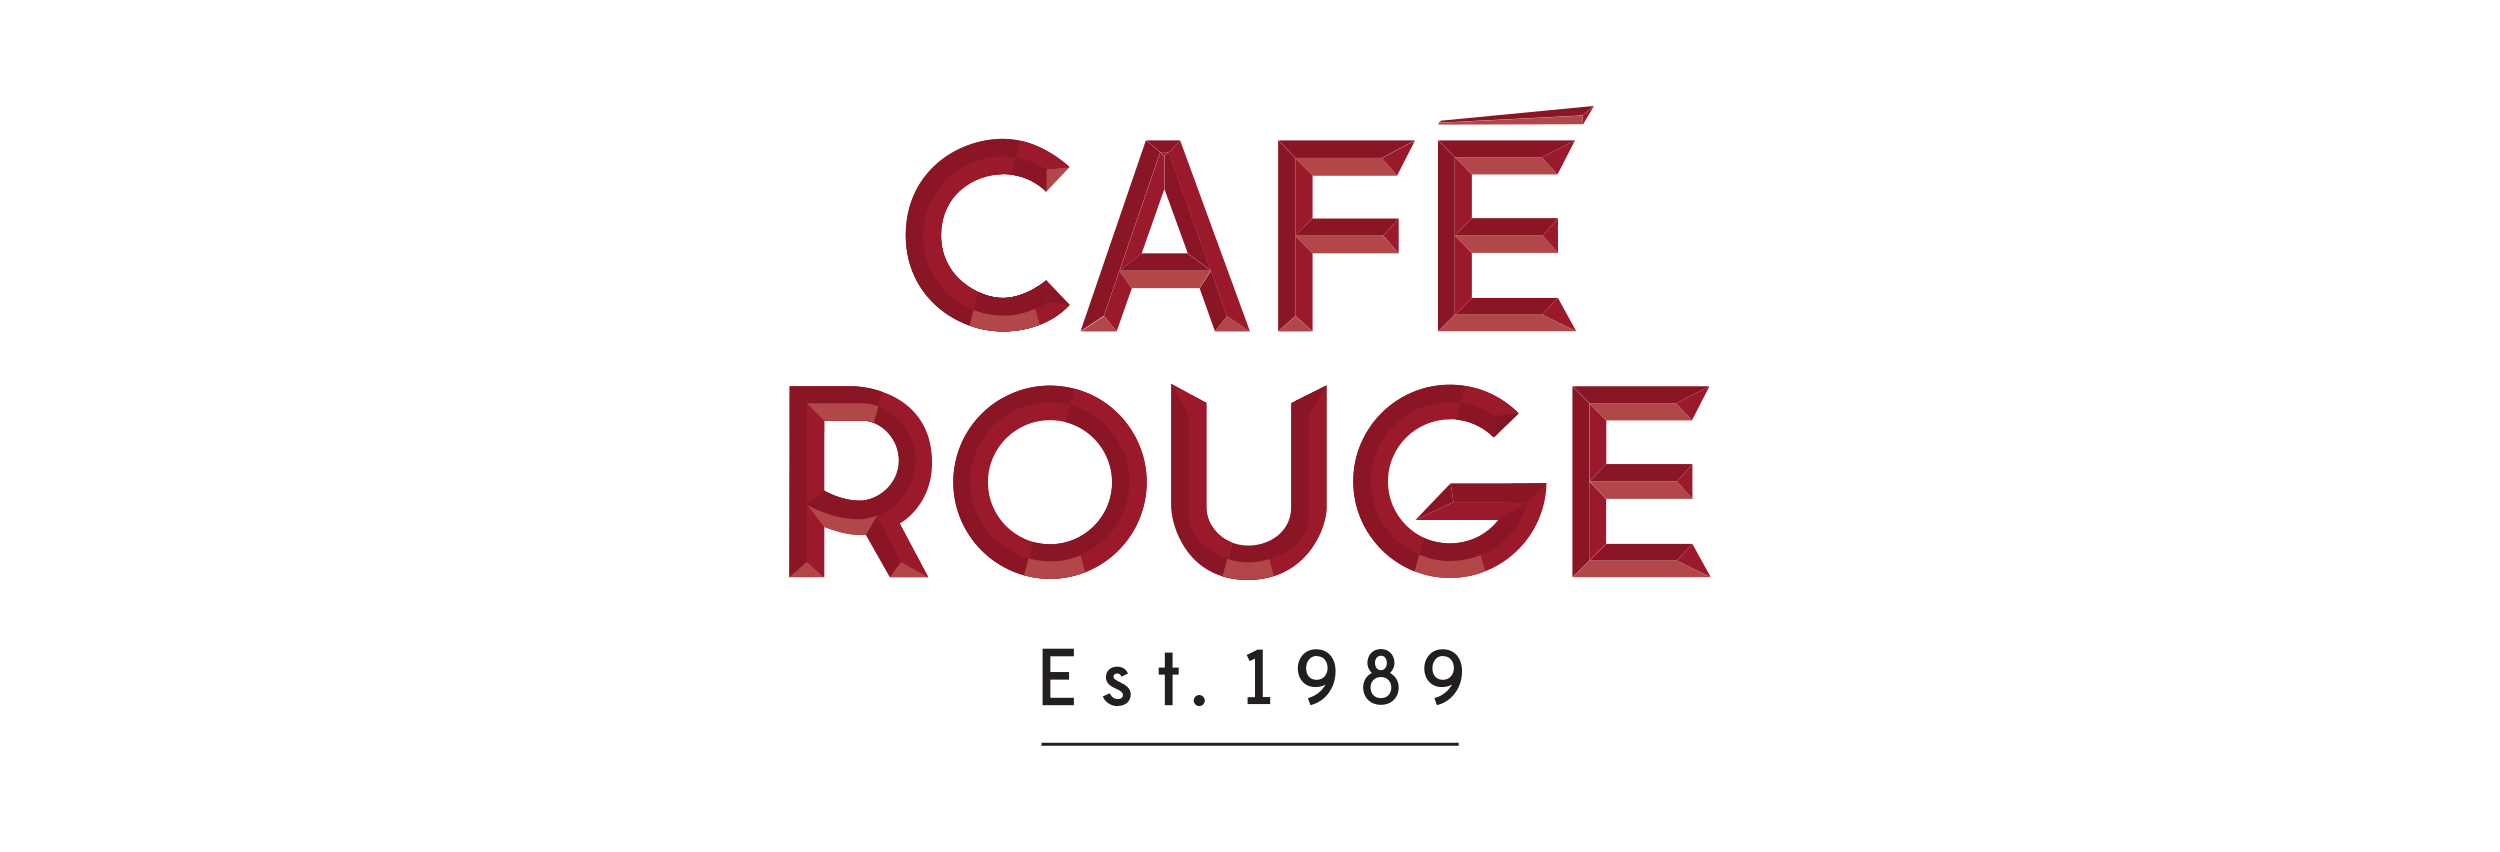 <?xml version="1.0" encoding="UTF-8"?><svg id="Layer_1" xmlns="http://www.w3.org/2000/svg" viewBox="0 0 135 46"><defs><style>.cls-1{fill:#8a1625;}.cls-1,.cls-2,.cls-3,.cls-4,.cls-5,.cls-6{stroke-width:0px;}.cls-2{fill:#231f20;}.cls-3{fill:#b13546;}.cls-4{fill:#b14748;}.cls-5{fill:#9a192a;}.cls-6{fill:#831522;}</style></defs><g id="layer1"><g id="g19553"><path id="path16006" class="cls-2" d="M56.24,40.27h22.53v-.16h-22.53v.16Z"/><path id="path16010" class="cls-2" d="M57.93,38.02h-1.56v-2.92h1.56v.27h-1.27v.98h1.01v.27h-1.01v1.11h1.27v.28Z"/><path id="path16014" class="cls-2" d="M56.43,37.95h1.43v-.14h-1.27v-1.24h1.01v-.14h-1.01v-1.11h1.27v-.14h-1.43v2.79ZM57.99,38.08h-1.69v-3.05h1.69v.41h-1.27v.85h1.01v.41h-1.01v.98h1.27v.41Z"/><path id="path16026" class="cls-2" d="M60.58,36.47c-.05-.09-.14-.15-.28-.15-.13,0-.25.08-.25.25s.18.25.39.35c.26.12.54.28.54.6s-.21.55-.64.55c-.29,0-.57-.15-.72-.42l.25-.12c.1.19.28.3.47.3.23,0,.35-.13.35-.29s-.15-.27-.33-.35c-.27-.12-.59-.26-.59-.6s.27-.5.53-.5c.21,0,.42.09.5.27l-.23.12Z"/><path id="path16030" class="cls-2" d="M59.73,37.67c.13.2.37.33.62.33.42,0,.57-.26.57-.49,0-.25-.2-.39-.5-.54-.19-.09-.43-.2-.43-.41s.16-.31.31-.31c.13,0,.23.05.3.13l.12-.06c-.1-.13-.27-.18-.41-.18-.23,0-.47.14-.47.43s.29.43.55.54c.25.11.37.25.37.41,0,.18-.13.36-.42.36-.19,0-.38-.11-.49-.28l-.13.06ZM60.35,38.13c-.33,0-.63-.18-.77-.46l-.03-.06.37-.17.03.05c.09.16.24.26.41.26.18,0,.28-.09.28-.23,0-.11-.1-.2-.29-.29-.28-.12-.63-.28-.63-.66s.3-.57.6-.57c.26,0,.47.12.56.31l.03.06-.35.17-.03-.06c-.04-.07-.11-.11-.22-.11-.09,0-.18.06-.18.18,0,.11.17.2.35.29.3.14.58.32.58.66,0,.31-.22.62-.7.62"/><path id="path16034" class="cls-2" d="M62.96,38.02v-1.65h-.33v-.25h.33v-.81h.29v.81h.33v.25h-.33v1.65h-.29Z"/><path id="path16038" class="cls-2" d="M63.03,37.95h.16v-1.65h.33v-.12h-.33v-.81h-.16v.81h-.33v.12h.33v1.65ZM63.32,38.08h-.42v-1.65h-.33v-.38h.33v-.81h.42v.81h.33v.38h-.33v1.65Z"/><path id="path16042" class="cls-2" d="M64.76,37.59c.13,0,.24.11.24.24s-.11.24-.24.24-.24-.11-.24-.24.11-.24.24-.24"/><path id="path16046" class="cls-2" d="M64.76,37.65c-.09,0-.17.08-.17.17s.08.17.17.17.17-.08.17-.17-.08-.17-.17-.17M64.76,38.13c-.16,0-.3-.14-.3-.3s.14-.3.3-.3.3.14.3.3-.14.3-.3.3"/><path id="path16050" class="cls-2" d="M67.43,37.96v-.24h.4v-2.25l-.32.16-.11-.22.5-.25h.21v2.56h.4v.24h-1.08Z"/><path id="path16054" class="cls-2" d="M67.5,37.9h.95v-.11h-.4v-2.56h-.13l-.44.22.05.1.36-.18v2.42h-.4v.11ZM68.58,38.02h-1.21v-.37h.4v-2.09l-.29.14-.16-.33.58-.29h.29v2.56h.4v.37Z"/><path id="path16058" class="cls-2" d="M71.75,36.06c0-.35-.22-.71-.65-.71-.41,0-.63.37-.63.72s.2.69.63.69.66-.35.66-.7M72.07,36.24c0,.78-.44,1.54-1.27,1.76l-.09-.26c.86-.26,1.05-1.04,1.05-1.04-.16.23-.38.34-.73.34-.58,0-.87-.47-.87-.94s.31-.97.93-.97c.67,0,.99.52.99,1.13"/><path id="path16062" class="cls-2" d="M71.1,35.42c-.37,0-.57.33-.57.66s.17.63.57.63.59-.33.59-.64-.18-.64-.59-.64M71.09,36.83c-.48,0-.69-.39-.69-.75,0-.38.24-.78.7-.78.49,0,.72.4.72.77s-.25.77-.72.77M70.79,37.78l.05.15c.71-.22,1.17-.87,1.17-1.68,0-.49-.24-1.06-.93-1.06-.6,0-.87.47-.87.91s.25.88.81.88c.32,0,.52-.09.68-.31l.19-.26-.08.31s-.2.78-1.03,1.07M70.76,38.08l-.13-.38.06-.02c.49-.15.76-.48.89-.72-.15.1-.33.14-.56.14-.64,0-.94-.52-.94-1,0-.52.34-1.04.99-1.04s1.05.47,1.05,1.19c0,.88-.53,1.61-1.32,1.82h-.06Z"/><path id="path16066" class="cls-2" d="M74.95,35.8c0-.22-.13-.45-.38-.45s-.38.23-.38.45.13.46.38.46.38-.23.38-.46M75.19,37.12c0-.31-.2-.63-.62-.63s-.62.32-.62.63.2.63.62.63.62-.32.62-.63M73.68,37.14c0-.39.22-.67.53-.79-.18-.12-.3-.32-.3-.56,0-.34.23-.67.66-.67s.67.34.67.67c0,.24-.12.44-.3.56.31.12.53.4.53.79,0,.43-.3.86-.89.86s-.89-.43-.89-.86"/><path id="path16070" class="cls-2" d="M74.57,35.41c-.22,0-.32.2-.32.39s.1.39.32.39.32-.2.32-.39-.1-.39-.32-.39M74.57,36.32c-.29,0-.44-.26-.44-.52s.15-.51.44-.51.44.26.44.51-.15.52-.44.52M74.57,36.56c-.38,0-.56.29-.56.57s.17.57.56.57.56-.3.56-.57-.17-.57-.56-.57M74.57,37.82c-.47,0-.68-.36-.68-.7s.24-.69.68-.69.68.35.68.69-.21.7-.68.7M74.57,35.18c-.39,0-.6.31-.6.61,0,.21.1.4.27.51l.1.07-.12.04c-.31.12-.49.39-.49.73,0,.38.26.8.83.8s.83-.41.83-.8c0-.34-.18-.61-.49-.73l-.12-.04.1-.07c.17-.11.27-.3.27-.51,0-.3-.21-.61-.6-.61M74.57,38.06c-.63,0-.96-.46-.96-.92,0-.36.17-.65.47-.8-.15-.14-.24-.33-.24-.55,0-.37.25-.74.73-.74s.73.37.73.74c0,.22-.09.41-.24.55.3.16.47.45.47.8,0,.46-.33.92-.96.92"/><path id="path16074" class="cls-2" d="M78.58,36.06c0-.35-.22-.71-.65-.71-.41,0-.63.37-.63.72s.2.69.63.69.66-.35.66-.7M78.9,36.24c0,.78-.44,1.54-1.27,1.76l-.09-.26c.86-.26,1.05-1.04,1.05-1.04-.16.23-.38.34-.73.34-.58,0-.87-.47-.87-.94s.31-.97.93-.97c.67,0,.99.52.99,1.13"/><path id="path16078" class="cls-2" d="M77.92,35.42c-.37,0-.57.33-.57.66s.17.63.57.63.59-.33.59-.64-.18-.64-.59-.64M77.92,36.83c-.48,0-.69-.39-.69-.75,0-.38.24-.78.7-.78.49,0,.72.4.72.77s-.25.77-.72.77M77.62,37.78l.05.15c.71-.22,1.17-.87,1.17-1.68,0-.49-.24-1.06-.93-1.06-.59,0-.87.47-.87.91s.25.88.81.88c.32,0,.53-.09.68-.31l.19-.26-.07.31s-.2.78-1.03,1.07M77.59,38.08l-.13-.38.06-.02c.49-.15.76-.48.89-.72-.15.1-.33.14-.56.14-.64,0-.94-.52-.94-1,0-.52.34-1.04.99-1.04s1.05.47,1.05,1.19c0,.88-.53,1.61-1.32,1.82h-.06Z"/><path id="path16082" class="cls-4" d="M54.2,7.5c1.99,0,3.55,1.53,3.55,1.53l-1.25,1.32s-.86-.95-2.35-.95-3.33,1.07-3.33,3.33,2.08,3.36,3.33,3.36,2.35-.95,2.35-.95l1.25,1.31s-1.14,1.44-3.61,1.44-5.23-1.86-5.23-5.2,2.69-5.2,5.29-5.2"/><path id="path16086" class="cls-1" d="M56.5,15.14s-1.1.95-2.35.95-3.33-1.1-3.33-3.36c0-.08,0-.16,0-.24h-1.9c0,.07,0,.14,0,.21,0,3.33,2.76,5.2,5.23,5.2s3.61-1.44,3.61-1.44l-1.25-1.31Z"/><path id="path16090" class="cls-1" d="M56.5,15.14s-1.1.95-2.35.95-3.33-1.1-3.33-3.36,1.83-3.33,3.33-3.33,2.35.95,2.35.95v-1.21l1.25-.11s-1.56-1.53-3.55-1.53c-2.6,0-5.29,1.86-5.29,5.2s2.76,5.2,5.23,5.2,3.61-1.44,3.61-1.44l-1.25-.11v-1.21Z"/><path id="path16094" class="cls-5" d="M54.14,9.4c1.5,0,2.35.95,2.35.95v-1.21c-.67-.44-1.48-.69-2.34-.69-2.37,0-4.3,1.92-4.3,4.3s1.92,4.3,4.3,4.3c.86,0,1.67-.24,2.34-.68v-1.21s-1.1.95-2.35.95-3.33-1.1-3.33-3.36,1.83-3.33,3.33-3.33"/><path id="path16098" class="cls-3" d="M57.75,16.46l-1.25-1.31"/><path id="path16106" class="cls-5" d="M56.5,10.34v-1.21l1.25-.11s-1.11-1.09-2.65-1.43l-.5,1.83c1.22.16,1.9.92,1.9.92M56.5,15.14s-1.1.95-2.35.95c-.38,0-.84-.1-1.3-.31l-.49,1.79c.59.21,1.2.32,1.79.32,2.47,0,3.61-1.44,3.61-1.44l-1.25-.11v-1.21Z"/><path id="path16110" class="cls-5" d="M56.5,15.14s-1.1.95-2.35.95c-.38,0-.84-.1-1.3-.31l-.49,1.79c.59.21,1.2.32,1.79.32,2.47,0,3.61-1.44,3.61-1.44l-1.25-.11v-1.21Z"/><path id="path16114" class="cls-1" d="M52.84,15.78l-.26.96c.49.19,1.02.3,1.58.3.86,0,1.67-.25,2.34-.68v-1.21s-1.1.95-2.35.95c-.38,0-.84-.1-1.3-.31M54.85,8.5l-.26.93c1.22.16,1.9.92,1.9.92v-1.21c-.49-.32-1.05-.54-1.65-.64"/><path id="path16118" class="cls-5" d="M84.13,11.78v1.88l-.83-.94.83-.94Z"/><path id="path16122" class="cls-5" d="M84.13,16.09l.99,1.8-1.85-.9.86-.9Z"/><path id="path16126" class="cls-4" d="M83.27,16.99l1.85.9h-7.46l.91-.9h4.7Z"/><path id="path16130" class="cls-1" d="M84.13,16.09l-.86.9h-4.7l.91-.9h4.65Z"/><path id="path16134" class="cls-5" d="M79.48,16.09v-2.43l-.91-.94v4.27l.91-.9Z"/><path id="path16138" class="cls-4" d="M78.57,12.72l.91.94h4.66l-.83-.94h-4.73Z"/><path id="path16142" class="cls-1" d="M84.13,11.78l-.83.94h-4.73l.91-.94h4.65Z"/><path id="path16146" class="cls-5" d="M78.57,12.72l.91-.94v-2.36l-.91-.92v4.22Z"/><path id="path16150" class="cls-4" d="M78.57,8.5l.91.92h4.63l-.86-.92h-4.68Z"/><path id="path16154" class="cls-5" d="M84.11,9.42l-.86-.92,1.8-.92-.94,1.83Z"/><path id="path16158" class="cls-1" d="M83.25,8.5l1.8-.92h-7.38l.9.92h4.68Z"/><path id="path16162" class="cls-1" d="M77.66,7.58l.9.92v8.49l-.91.9V7.58Z"/><path id="path16166" class="cls-5" d="M85.48,6.71l-.03-.47.62-.51-.58.98Z"/><path id="path16170" class="cls-4" d="M85.48,6.71l-.03-.47-7.63.39-.15.1,7.82-.02Z"/><path id="path16174" class="cls-1" d="M77.66,6.73l.15-.1-.04-.09-.12.2Z"/><path id="path16178" class="cls-1" d="M77.82,6.62l7.63-.39.62-.51-8.29.8.04.09Z"/><path id="path16182" class="cls-4" d="M69.02,17.9h1.86s-.93-.83-.93-.83l-.93.83Z"/><path id="path16186" class="cls-5" d="M70.88,17.89l-.93-.83v-4.32s.93.94.93.94v4.22Z"/><path id="path16190" class="cls-4" d="M70.88,13.68l-.93-.94h4.75s.83.94.83.94h-4.66Z"/><path id="path16194" class="cls-5" d="M75.53,13.68v-1.88l-.83.93.83.95Z"/><path id="path16198" class="cls-1" d="M75.53,11.8l-.83.93h-4.75s.93-.93.93-.93h4.66Z"/><path id="path16202" class="cls-5" d="M69.95,12.74l.93-.94v-2.32l-.93-.95v4.2Z"/><path id="path16206" class="cls-4" d="M69.95,8.54l.93.95h4.56s-.83-.96-.83-.96h-4.66Z"/><path id="path16210" class="cls-5" d="M74.61,8.53l.83.96.97-1.9-1.8.95Z"/><path id="path16214" class="cls-1" d="M74.61,8.53l1.8-.95h-7.38l.93.95h4.66Z"/><path id="path16218" class="cls-1" d="M69.02,7.58l.93.95v8.53l-.93.83V7.58Z"/><path id="path16222" class="cls-1" d="M61.89,7.58h1.85l-.63.64h-.45l-.76-.64Z"/><path id="path16226" class="cls-5" d="M62.87,8.41l.23-.19h-.45l.22.19Z"/><path id="path16230" class="cls-1" d="M61.89,7.58l.76.64-3.04,8.83-1.26.83,3.53-10.31Z"/><path id="path16234" class="cls-5" d="M62.65,8.23l.22.19v1.8l-1.22,3.47-1.2.94,2.2-6.39Z"/><path id="path16238" class="cls-5" d="M60.45,14.62l.67.94-.82,2.33-.69-.83.84-2.44Z"/><path id="path16242" class="cls-1" d="M60.45,14.62l1.2-.94h2.48s1.25.94,1.25.94h-4.93Z"/><path id="path16246" class="cls-4" d="M60.45,14.62h4.93s-.61.94-.61.94h-3.66l-.67-.94Z"/><path id="path16250" class="cls-4" d="M58.36,17.9l1.26-.83.69.83h-1.95Z"/><path id="path16254" class="cls-4" d="M65.6,17.9l.66-.83,1.25.83h-1.9Z"/><path id="path16258" class="cls-1" d="M65.6,17.9l.66-.83-.87-2.44-.61.94.83,2.33Z"/><path id="path16262" class="cls-1" d="M65.39,14.62l-1.25-.94-1.26-3.47v-1.8l.23-.19,2.28,6.39Z"/><path id="path16266" class="cls-5" d="M63.1,8.23l.63-.64,3.77,10.31-1.25-.83-3.15-8.83Z"/><path id="path16270" class="cls-4" d="M52.35,17.58h0M54.28,17.04c-.6,0-1.18-.08-1.7-.3l-.23.84c.59.23,1.23.32,1.9.32s1.31-.13,1.9-.37l-.25-.85c-.5.21-1.04.36-1.62.36"/><path id="path16274" class="cls-5" d="M78.3,22.65c-1.85,0-3.35,1.5-3.35,3.35s1.5,3.35,3.35,3.35,3.3-1.45,3.35-3.26h1.86c-.05,2.84-2.37,5.12-5.22,5.12s-5.22-2.34-5.22-5.22,2.34-5.22,5.22-5.22c1.44,0,2.74.58,3.69,1.53l-1.32,1.32c-.61-.61-1.45-.98-2.37-.98"/><path id="path16278" class="cls-1" d="M69.72,21.76v5.64c0,1.31-1.16,2.06-2.31,2.06-.32,0-.62-.06-.88-.16l-.5,1.83c.39.12.84.19,1.34.19,3.28,0,4.27-2.9,4.27-3.87v-6.64l-1.9.95Z"/><path id="path16282" class="cls-5" d="M71.62,27.45v-6.64l-.43.22-1.24.62.72.75v5.43c0,1.64-1.84,2.55-3.26,2.55-.39,0-.77-.07-1.13-.19l-.26.94c.09.03.19.05.29.08.01,0,.03,0,.04,0,.09.02.17.03.26.05.02,0,.05,0,.07.01.08.01.17.02.26.03.03,0,.05,0,.08,0,.11,0,.22.01.34.01,3.28,0,4.26-2.9,4.26-3.87"/><path id="path16286" class="cls-1" d="M65.14,27.38v-5.62l-1.9-1.03v6.58c0,.91.61,3.16,2.79,3.82l.5-1.83c-.86-.33-1.39-1.12-1.39-1.93"/><path id="path16290" class="cls-1" d="M71.63,20.81l-.96,1.59-.94-.63,1.9-.95Z"/><path id="path16294" class="cls-5" d="M65.42,28.37h0c-.18-.31-.27-.65-.27-.99v-5.62l-.82-.44-.14,1.08v5.4c0,.45.19.91.5,1.3h0s0,0,0,0c.38.48.94.87,1.6,1.09l.24-.89c-.49-.19-.86-.53-1.1-.93"/><path id="path16298" class="cls-5" d="M65.14,21.76l-.96.63-.94-1.67,1.9,1.04Z"/><path id="path16302" class="cls-1" d="M81.59,26.12c-.05,1.81-1.45,3.2-3.26,3.22-.51,0-1-.1-1.44-.29l-.25.91c.52.22,1.09.35,1.69.35,2.33,0,4.23-1.86,4.29-4.18h-1.03Z"/><path id="path16310" class="cls-5" d="M76.43,28.08h4.49l1.57-.97h-4l-2.06.97Z"/><path id="path16314" class="cls-1" d="M78.33,26.1l.16,1.01h4l1.03-1.01h-5.19Z"/><path id="path16318" class="cls-1" d="M78.33,26.1l-1.9,1.98,2.06-.97-.16-1.01Z"/><path id="path16322" class="cls-1" d="M81.98,22.31c-.75-.75-1.74-1.28-2.84-1.46l-.5,1.81c.79.08,1.49.44,2.02.96l1.32-1.32Z"/><path id="path16326" class="cls-5" d="M79.15,20.85l-.25.91c.95.13,1.79.57,2.44,1.21l.67-.65c-.75-.76-1.75-1.29-2.86-1.47"/><path id="path16330" class="cls-6" d="M80.69,23.61l1.32-1.29-1.27.15-.04,1.14Z"/><path id="path16334" class="cls-1" d="M78.3,20.78c-2.88,0-5.22,2.34-5.22,5.22,0,2.21,1.37,4.1,3.31,4.86l.25-.92c-1.54-.65-2.62-2.17-2.62-3.94,0-2.36,1.91-4.27,4.27-4.27.2,0,.4.01.6.04l.25-.92c-.28-.05-.56-.07-.85-.07"/><path id="path16338" class="cls-5" d="M44.5,26.49s.89.54,1.9.54,2.13-.89,2.13-2.16-1.05-2.16-1.95-2.16h-2.09v3.77ZM42.65,20.86h3.28c1.47,0,4.4.78,4.4,4.13,0,2.36-1.74,3.28-1.74,3.28l1.54,2.9h-2.06l-1.31-2.31s-.37.07-1.01-.05c-.64-.11-1.24-.37-1.24-.37v2.72h-1.88l.02-10.31"/><path id="path16342" class="cls-1" d="M45.91,20.86h-3.26v2.31s1.84.05,1.84.05v-.51h2.09c.19,0,.39.04.58.12l.46-1.68c-.62-.22-1.24-.3-1.71-.3"/><path id="path16346" class="cls-1" d="M46.41,27.03c-1.01,0-1.9-.54-1.9-.54v-3.77h2.09c.89,0,1.95.89,1.95,2.16s-1.12,2.16-2.13,2.16M46.61,21.78h-3.03v5.48s1.3.78,2.77.78,3.1-1.3,3.1-3.13-1.53-3.13-2.83-3.13"/><path id="path16350" class="cls-5" d="M91.39,25.06v1.88l-.83-.94.83-.94Z"/><path id="path16354" class="cls-5" d="M91.39,29.37l.99,1.8-1.85-.9.86-.9Z"/><path id="path16358" class="cls-4" d="M90.53,30.27l1.85.9h-7.46l.91-.9h4.7Z"/><path id="path16362" class="cls-1" d="M91.39,29.37l-.86.9h-4.7l.91-.9h4.65Z"/><path id="path16366" class="cls-5" d="M86.73,29.37v-2.43l-.91-.94v4.27l.91-.9Z"/><path id="path16370" class="cls-4" d="M85.83,26l.91.94h4.66l-.83-.94h-4.73Z"/><path id="path16374" class="cls-1" d="M91.39,25.06l-.83.94h-4.73l.91-.94h4.66Z"/><path id="path16378" class="cls-5" d="M85.83,26l.91-.94v-2.36l-.91-.92v4.22Z"/><path id="path16382" class="cls-4" d="M85.83,21.78l.91.92h4.63l-.86-.92h-4.68Z"/><path id="path16386" class="cls-5" d="M91.37,22.7l-.86-.92,1.8-.92-.94,1.83Z"/><path id="path16390" class="cls-1" d="M90.51,21.78l1.8-.92h-7.38l.9.92h4.68Z"/><path id="path16394" class="cls-1" d="M84.92,20.86l.9.92v8.49l-.91.9v-10.31Z"/><path id="path16398" class="cls-5" d="M56.7,22.69c-1.85,0-3.35,1.5-3.35,3.35s1.5,3.35,3.35,3.35,3.35-1.5,3.35-3.35-1.5-3.35-3.35-3.35M61.92,26.04c0,2.88-2.34,5.22-5.22,5.22s-5.22-2.34-5.22-5.22,2.34-5.22,5.22-5.22,5.22,2.34,5.22,5.22"/><path id="path16402" class="cls-1" d="M57.79,21.87l-.24.92c.84.22,1.59.76,2.06,1.58.92,1.61.38,3.65-1.23,4.57-.82.47-1.75.56-2.59.33l-.24.88c1.07.3,2.25.18,3.28-.41,2.06-1.18,2.77-3.8,1.59-5.86-.59-1.04-1.57-1.72-2.64-2.01"/><path id="path16406" class="cls-5" d="M58.03,21l-.24.87c1.07.28,2.04.97,2.64,2.01,1.18,2.06.47,4.68-1.59,5.86-1.04.59-2.22.71-3.28.41l-.26.91c1.3.36,2.74.23,4-.5,2.5-1.43,3.37-4.62,1.93-7.12-.72-1.26-1.89-2.11-3.2-2.45M57.99,20.99s.03,0,.04.01h0s-.03,0-.04-.01"/><path id="path16410" class="cls-1" d="M42.65,20.86l.92.92v8.56l-.95.83.02-10.31Z"/><path id="path16414" class="cls-4" d="M42.62,31.17l.95-.83.93.83h-1.88Z"/><path id="path16418" class="cls-5" d="M43.57,30.34v-3.1l.93,1.21v2.72l-.93-.83Z"/><path id="path16422" class="cls-1" d="M46.75,28.87l.6-1.02,1.31,2.5-.6.83-1.31-2.31Z"/><path id="path16426" class="cls-4" d="M43.57,27.24h0M47.35,27.84c-.34.14-.66.2-1.01.2-1.4,0-2.65-.71-2.75-.77l.92,1.19s.6.25,1.24.37c.64.11,1.01.05,1.01.05l.6-1.02"/><path id="path16430" class="cls-4" d="M48.06,31.17l.6-.83,1.47.83h-2.06Z"/><path id="path16434" class="cls-5" d="M50.12,31.17l-1.47-.83-1.31-2.5,1.24.43,1.54,2.9Z"/><path id="path16438" class="cls-4" d="M46.61,21.78h-3.03v1.6h.93v-.66h2.09c.19,0,.39.04.58.12l.25-.9c-.27-.1-.55-.16-.82-.16"/><path id="path16442" class="cls-5" d="M43.57,27.24v-5.46l.93.94v3.77l-.93.75Z"/><path id="path16446" class="cls-4" d="M81.65,26.09s0,.02,0,.03h.93s0-.02,0-.03h-.93ZM76.39,30.86h0M78.33,30.3c-.6,0-1.17-.12-1.69-.35l-.25.9c.59.23,1.23.36,1.9.36s1.32-.13,1.91-.36l-.24-.88c-.5.21-1.06.32-1.64.32"/><path id="path16450" class="cls-4" d="M54.79,30.9h0M56.74,30.31c-.6,0-1.17-.11-1.69-.33l-.25.92c.59.23,1.23.36,1.9.36s1.32-.13,1.91-.36l-.26-.91c-.5.21-1.03.33-1.61.33"/><path id="path16454" class="cls-4" d="M68.54,30.2c-.41.11-.72.17-1.13.17s-.72-.06-1.13-.19l-.26.94c.44.12.9.19,1.38.19v-.9s.01.9.01.9c.48,0,.94-.09,1.38-.21l-.25-.91Z"/><path id="path16458" class="cls-1" d="M54.1,21.51c-2.5,1.43-3.37,4.62-1.93,7.12.71,1.24,1.85,2.07,3.12,2.43l.26-.91c-1.05-.29-2-.97-2.59-2-1.18-2.06-.47-4.68,1.59-5.86,1.02-.59,2.18-.7,3.24-.42l.24-.87c-1.28-.34-2.69-.19-3.92.52"/></g></g></svg>